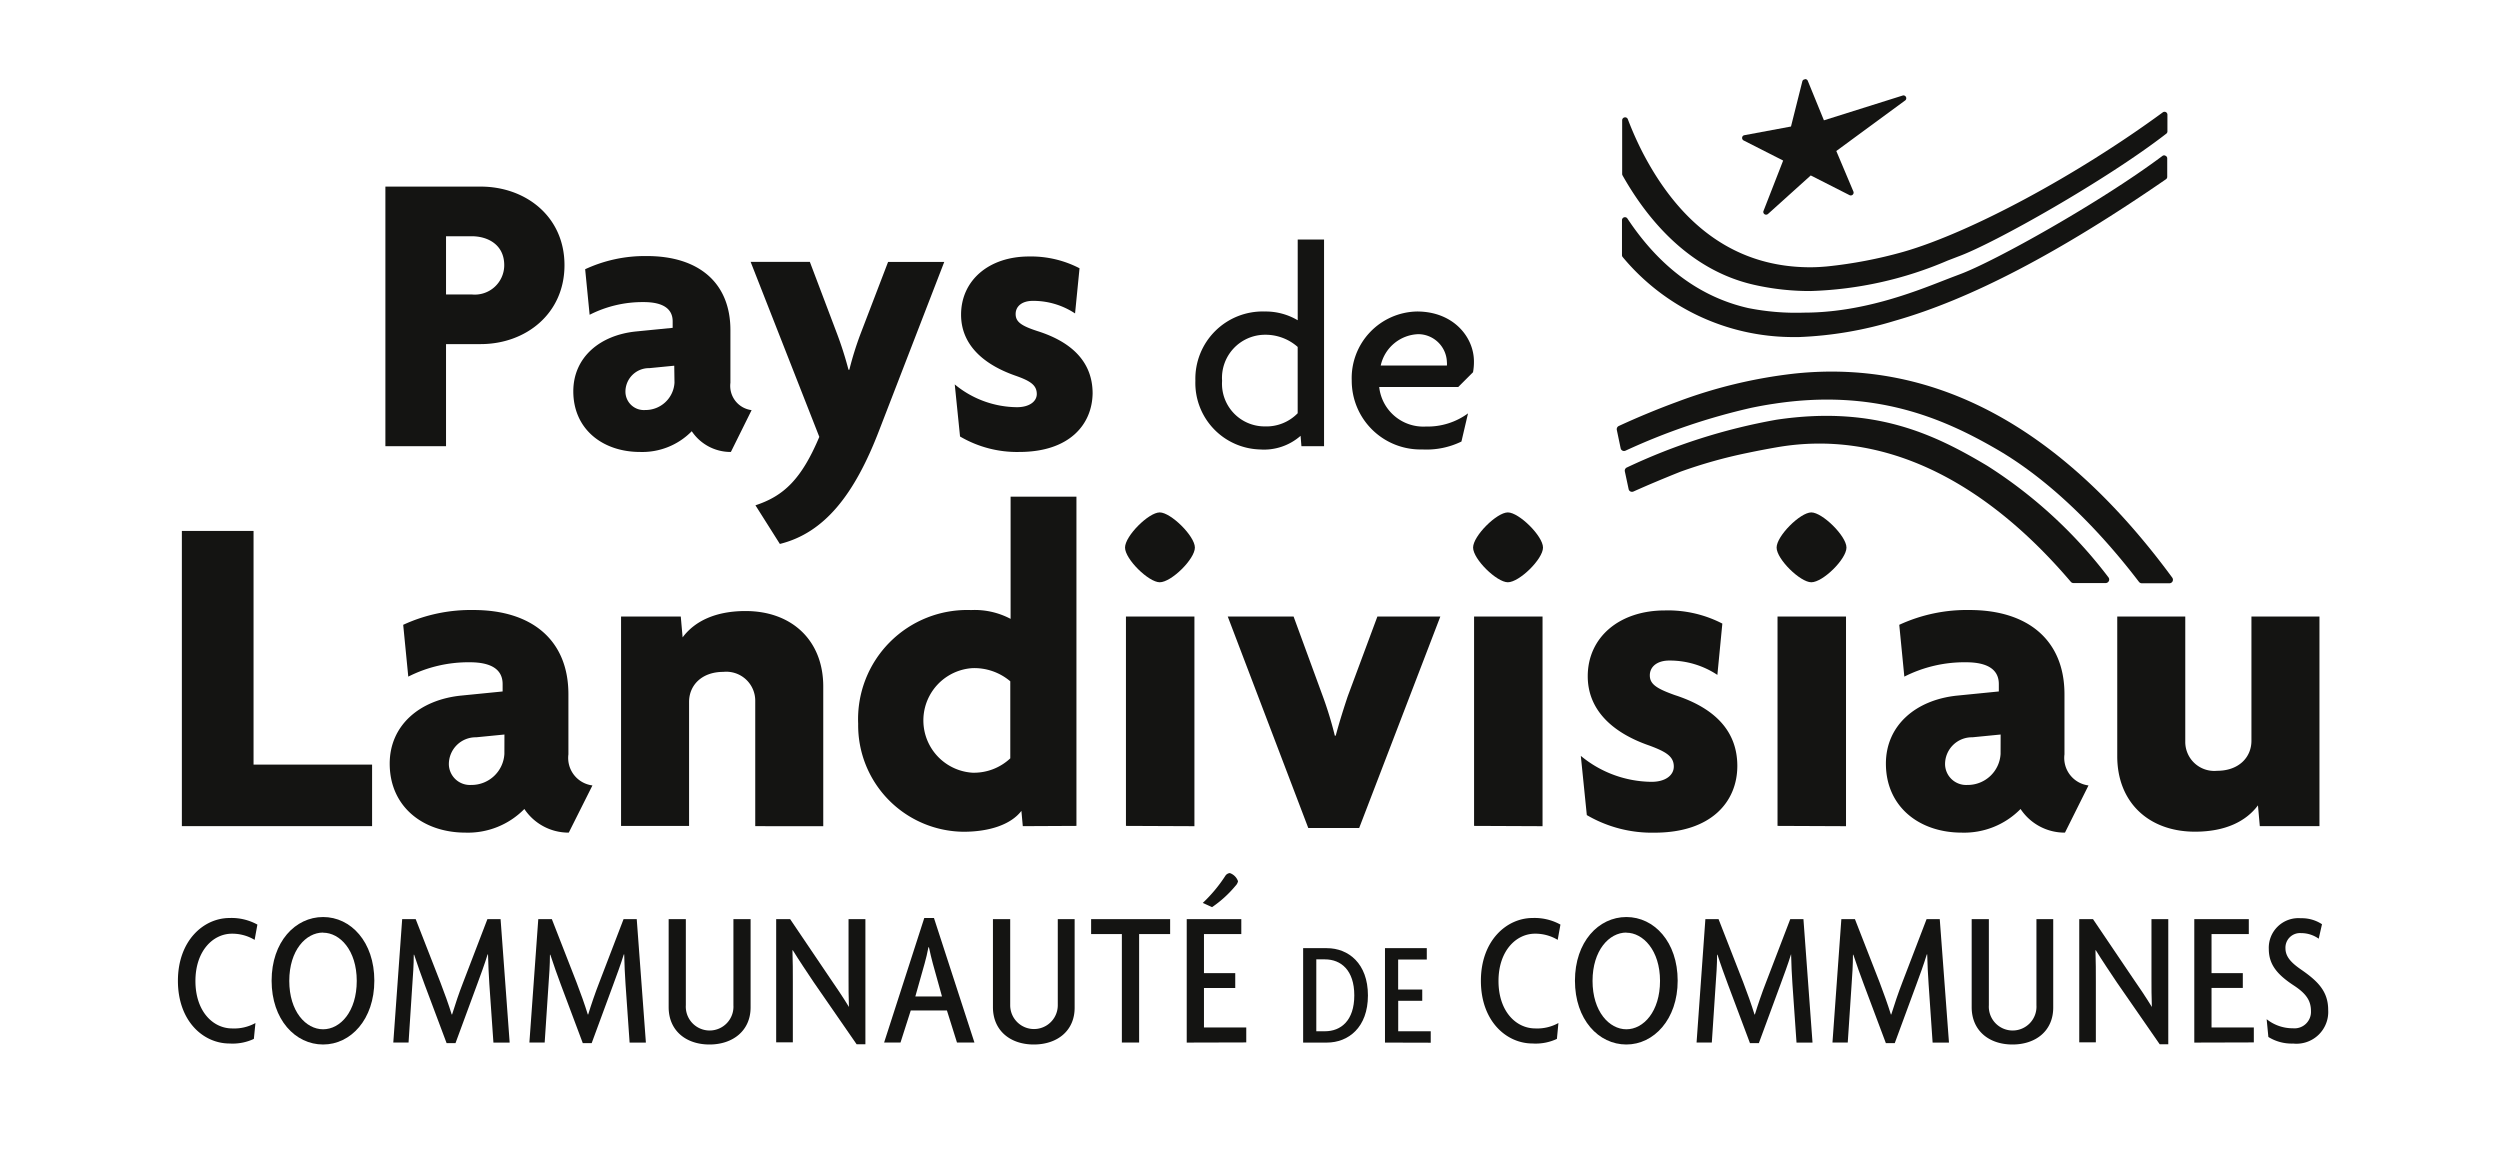 <?xml version="1.0" encoding="UTF-8"?> <svg xmlns="http://www.w3.org/2000/svg" id="LANDI_LOGO" width="236.441" height="110.511" viewBox="0 0 236.441 110.511"><rect id="Rectangle_340" data-name="Rectangle 340" width="236.441" height="110.511" fill="#fff"></rect><path id="Tracé_9292" data-name="Tracé 9292" d="M27.62,108.554V80.63H34.4v22.1H45.611v5.823Z" transform="translate(-10.42 -30.419)" fill="#141412"></path><path id="Tracé_9293" data-name="Tracé 9293" d="M76.118,113.7a5.021,5.021,0,0,1-4.2-2.236,7.473,7.473,0,0,1-5.561,2.236c-4.023,0-7.174-2.454-7.174-6.526,0-3.631,2.846-6.034,6.738-6.433l3.942-.392v-.7c0-1.245-.878-2.061-3.114-2.061a12.585,12.585,0,0,0-5.81,1.358l-.48-4.9a15.246,15.246,0,0,1,6.651-1.4c5.517,0,8.974,2.846,8.974,7.965v5.692a2.619,2.619,0,0,0,2.273,2.933Zm-6.084-9.279-2.672.262a2.541,2.541,0,0,0-2.584,2.578,1.993,1.993,0,0,0,2.1,1.93,3.114,3.114,0,0,0,3.151-2.933Z" transform="translate(-22.326 -34.953)" fill="#141412"></path><path id="Tracé_9294" data-name="Tracé 9294" d="M107.011,113.145V101.313a2.739,2.739,0,0,0-3.02-2.759c-2.018,0-3.238,1.245-3.238,2.846v11.726H94.32V93.317h5.648l.174,1.974c1.14-1.532,3.114-2.491,5.953-2.491,4.359,0,7.348,2.759,7.348,7.137v13.215Z" transform="translate(-35.583 -35.01)" fill="#141412"></path><path id="Tracé_9295" data-name="Tracé 9295" d="M145.9,106.592l-.131-1.445c-1.009,1.314-3.064,1.974-5.474,1.974a10.063,10.063,0,0,1-9.964-10.2,10.321,10.321,0,0,1,10.68-10.767,7.255,7.255,0,0,1,3.736.834V75.43h6.227v31.137Zm-1.183-13.7a5.262,5.262,0,0,0-3.587-1.245,4.955,4.955,0,0,0,0,9.889,5.019,5.019,0,0,0,3.587-1.358Z" transform="translate(-49.168 -28.457)" fill="#141412"></path><path id="Tracé_9296" data-name="Tracé 9296" d="M174.142,84.427c-1.046,0-3.282-2.186-3.282-3.282s2.236-3.325,3.282-3.325,3.325,2.236,3.325,3.325S175.238,84.427,174.142,84.427Zm-3.195,23.041v-19.8h6.476v19.828Z" transform="translate(-64.459 -29.358)" fill="#141412"></path><path id="Tracé_9297" data-name="Tracé 9297" d="M198.89,113.632h-4.814l-7.616-20h6.227l2.759,7.529a35.225,35.225,0,0,1,1.14,3.736h.087c.349-1.314.785-2.672,1.14-3.736l2.8-7.529h5.953Z" transform="translate(-70.344 -35.323)" fill="#141412"></path><path id="Tracé_9298" data-name="Tracé 9298" d="M227.008,84.427c-1.052,0-3.288-2.186-3.288-3.282s2.236-3.325,3.288-3.325,3.325,2.236,3.325,3.325S228.092,84.427,227.008,84.427Zm-3.195,23.041v-19.8h6.476v19.828Z" transform="translate(-84.401 -29.358)" fill="#141412"></path><path id="Tracé_9299" data-name="Tracé 9299" d="M247.052,113.721a12.193,12.193,0,0,1-6.4-1.663l-.567-5.6a10.624,10.624,0,0,0,6.694,2.454c1.314,0,2.1-.623,2.1-1.445,0-.965-.747-1.4-2.279-1.974-3.631-1.245-5.86-3.456-5.86-6.564,0-3.674,2.97-6.227,7.3-6.227a11.209,11.209,0,0,1,5.43,1.245L253,98.8a8.139,8.139,0,0,0-4.552-1.358c-1.133,0-1.837.573-1.837,1.4s.623,1.245,2.366,1.868c3.849,1.245,5.91,3.456,5.91,6.7C254.886,110.788,252.433,113.721,247.052,113.721Z" transform="translate(-90.577 -34.97)" fill="#141412"></path><path id="Tracé_9300" data-name="Tracé 9300" d="M273.1,84.427c-1.046,0-3.282-2.186-3.282-3.282s2.236-3.325,3.282-3.325,3.325,2.236,3.325,3.325S274.2,84.427,273.1,84.427Zm-3.195,23.041v-19.8h6.477v19.828Z" transform="translate(-101.793 -29.358)" fill="#141412"></path><path id="Tracé_9301" data-name="Tracé 9301" d="M303.348,113.7a5,5,0,0,1-4.2-2.236,7.473,7.473,0,0,1-5.561,2.236c-4.023,0-7.174-2.454-7.174-6.526,0-3.631,2.846-6.034,6.738-6.433l3.942-.392v-.7c0-1.245-.878-2.061-3.114-2.061a12.585,12.585,0,0,0-5.823,1.358l-.48-4.9a15.226,15.226,0,0,1,6.651-1.4c5.511,0,8.974,2.846,8.974,7.965v5.692a2.619,2.619,0,0,0,2.273,2.933Zm-6.084-9.279-2.672.262a2.541,2.541,0,0,0-2.584,2.578,1.993,1.993,0,0,0,2.1,1.93,3.114,3.114,0,0,0,3.151-2.933Z" transform="translate(-108.051 -34.953)" fill="#141412"></path><path id="Tracé_9302" data-name="Tracé 9302" d="M335.032,113.458l-.174-1.968c-1.14,1.532-3.114,2.491-5.953,2.491-4.359,0-7.355-2.759-7.355-7.137V93.63h6.433v11.832a2.743,2.743,0,0,0,3.02,2.759c2.011,0,3.238-1.245,3.238-2.846V93.63h6.433v19.828Z" transform="translate(-121.308 -35.323)" fill="#141412"></path><path id="Tracé_9303" data-name="Tracé 9303" d="M67.541,43.236H64.265v9.659H58.53V28.34h9.011c4.235,0,7.927,2.809,7.927,7.429S71.776,43.236,67.541,43.236Zm-.847-10.2H64.265V38.54h2.429a2.784,2.784,0,0,0,3.076-2.771C69.77,33.845,68.232,33.035,66.694,33.035Z" transform="translate(-22.081 -10.692)" fill="#141412"></path><path id="Tracé_9304" data-name="Tracé 9304" d="M101.972,57.412a4.42,4.42,0,0,1-3.7-1.962,6.551,6.551,0,0,1-4.888,1.962c-3.537,0-6.315-2.155-6.315-5.735,0-3.195,2.491-5.312,5.928-5.661l3.469-.343V45.05c0-1.077-.772-1.812-2.734-1.812a11.022,11.022,0,0,0-5.119,1.2l-.423-4.309a13.4,13.4,0,0,1,5.848-1.245c4.851,0,7.89,2.491,7.89,7.006v4.982a2.309,2.309,0,0,0,2.005,2.584Zm-5.356-8.158-2.348.23A2.226,2.226,0,0,0,92,51.751a1.744,1.744,0,0,0,1.868,1.694,2.746,2.746,0,0,0,2.771-2.578Z" transform="translate(-32.848 -14.667)" fill="#141412"></path><path id="Tracé_9305" data-name="Tracé 9305" d="M126.156,55.706c-2.348,6.122-5.194,9.7-9.391,10.742l-2.31-3.655c2.7-.884,4.359-2.491,6.041-6.47L114,39.77h5.6l2.578,6.813a34.251,34.251,0,0,1,1.077,3.388h.081a30.782,30.782,0,0,1,1.04-3.344L127,39.776h5.312Z" transform="translate(-43.008 -15.004)" fill="#141412"></path><path id="Tracé_9306" data-name="Tracé 9306" d="M151.1,57.438a10.643,10.643,0,0,1-5.6-1.463L145,51.049a9.341,9.341,0,0,0,5.891,2.155c1.152,0,1.868-.536,1.868-1.245,0-.847-.623-1.245-2.005-1.731-3.195-1.115-5.156-3.039-5.156-5.773,0-3.232,2.615-5.505,6.427-5.505a9.964,9.964,0,0,1,4.776,1.115l-.423,4.272a7.155,7.155,0,0,0-4-1.189c-1,0-1.619.5-1.619,1.245s.542,1.121,2.08,1.619c3.388,1.077,5.2,3.039,5.2,5.891C157.99,54.86,155.829,57.438,151.1,57.438Z" transform="translate(-54.703 -14.693)" fill="#141412"></path><path id="Tracé_9307" data-name="Tracé 9307" d="M191.574,55.928l-.081-.984a5.241,5.241,0,0,1-3.849,1.289,6.29,6.29,0,0,1-6.1-6.508,6.364,6.364,0,0,1,6.564-6.539,5.947,5.947,0,0,1,3.114.828V36.38h2.491V55.928Zm-.355-9.391a4.59,4.59,0,0,0-3.114-1.152,4.077,4.077,0,0,0-4.035,4.359,4.033,4.033,0,0,0,4.035,4.309,4.129,4.129,0,0,0,3.114-1.245Z" transform="translate(-68.489 -13.725)" fill="#141412"></path><path id="Tracé_9308" data-name="Tracé 9308" d="M216.758,53.052l-1.4,1.4h-7.473a4.2,4.2,0,0,0,4.421,3.736,6.464,6.464,0,0,0,3.979-1.245l-.623,2.665a7.541,7.541,0,0,1-3.705.747,6.5,6.5,0,0,1-6.67-6.508,6.3,6.3,0,0,1,6.178-6.539c3.431,0,5.38,2.416,5.38,4.727A5.313,5.313,0,0,1,216.758,53.052Zm-5.162-3.6a3.774,3.774,0,0,0-3.568,2.97h6.259a1.5,1.5,0,0,0,0-.33,2.728,2.728,0,0,0-2.69-2.64Z" transform="translate(-77.445 -17.848)" fill="#141412"></path><path id="Tracé_9309" data-name="Tracé 9309" d="M34.271,141.485a4.1,4.1,0,0,0-2.142-.585c-1.793,0-3.456,1.625-3.456,4.477s1.644,4.484,3.475,4.484a4.148,4.148,0,0,0,2.2-.511l-.149,1.5a4.72,4.72,0,0,1-2.3.436c-2.491,0-4.882-2.124-4.882-5.928s2.429-5.941,4.882-5.941a5.05,5.05,0,0,1,2.634.623Z" transform="translate(-10.19 -52.595)" fill="#141412"></path><path id="Tracé_9310" data-name="Tracé 9310" d="M46.12,151.326c-2.634,0-4.87-2.36-4.87-6.034s2.236-6.022,4.87-6.022,4.845,2.36,4.845,6.022S48.735,151.326,46.12,151.326Zm0-10.587c-1.632,0-3.2,1.681-3.2,4.571s1.569,4.577,3.2,4.577,3.182-1.681,3.182-4.577-1.594-4.558-3.182-4.558Z" transform="translate(-15.562 -52.541)" fill="#141412"></path><path id="Tracé_9311" data-name="Tracé 9311" d="M69.2,151.266l-.386-5.542c-.05-.828-.106-1.868-.125-2.8h-.037c-.274.9-.7,2.049-.99,2.833l-2.049,5.561h-.841l-2.086-5.561c-.293-.785-.691-1.9-.984-2.8h-.037c0,.99-.075,1.993-.131,2.765l-.361,5.542H59.73l.841-11.676h1.277l2.342,6c.349.9.791,2.124,1.065,3.02h.037c.274-.9.673-2.086,1.04-3.02l2.3-6h1.245l.859,11.676Z" transform="translate(-22.534 -52.662)" fill="#141412"></path><path id="Tracé_9312" data-name="Tracé 9312" d="M89.878,151.266l-.386-5.542c-.056-.828-.106-1.868-.125-2.8H89.33c-.274.9-.7,2.049-.99,2.833l-2.049,5.561H85.45l-2.086-5.561c-.293-.785-.691-1.9-.984-2.8h-.037c0,.99-.075,1.993-.131,2.765l-.367,5.542H80.4l.841-11.676h1.283l2.341,6c.349.9.785,2.124,1.059,3.02h.037c.274-.9.679-2.086,1.046-3.02l2.3-6h1.245l.866,11.676Z" transform="translate(-30.332 -52.662)" fill="#141412"></path><path id="Tracé_9313" data-name="Tracé 9313" d="M105.411,151.447c-2.236,0-3.861-1.32-3.861-3.531V139.59h1.625v8.145a2.254,2.254,0,1,0,4.5,0V139.59H109.3v8.351C109.3,150.127,107.64,151.447,105.411,151.447Z" transform="translate(-38.311 -52.662)" fill="#141412"></path><path id="Tracé_9314" data-name="Tracé 9314" d="M125.49,151.428l-4.06-5.872c-.623-.934-1.389-2.068-1.974-3.02h-.037c.037,1.046.037,2.049.037,2.908v5.8H117.88V139.59h1.32l3.736,5.53c.529.766,1.3,1.9,1.825,2.777h0c-.037-.9-.037-1.937-.037-2.759V139.59h1.594v11.832Z" transform="translate(-44.472 -52.662)" fill="#141412"></path><path id="Tracé_9315" data-name="Tracé 9315" d="M141.164,151.2l-.953-3.039h-3.419l-.971,3.039H134.27l3.8-11.782h.915l3.83,11.782Zm-2.285-7.473c-.131-.455-.255-1.04-.367-1.538h-.05c-.087.5-.237,1.084-.361,1.538l-.878,3.114h2.522Z" transform="translate(-50.655 -52.598)" fill="#141412"></path><path id="Tracé_9316" data-name="Tracé 9316" d="M154.661,151.447c-2.229,0-3.861-1.32-3.861-3.531V139.59h1.632v8.145a2.248,2.248,0,1,0,4.5,0V139.59h1.594v8.351C158.541,150.127,156.909,151.447,154.661,151.447Z" transform="translate(-56.891 -52.662)" fill="#141412"></path><path id="Tracé_9317" data-name="Tracé 9317" d="M170.25,141v10.263h-1.632V141H165.71V139.59h7.473V141Z" transform="translate(-62.516 -52.662)" fill="#141412"></path><path id="Tracé_9318" data-name="Tracé 9318" d="M180.23,148.629V136.953h5.162v1.414h-3.531v3.693h2.958v1.407h-2.958V147.2h4v1.414Zm4.608-14.821a10.774,10.774,0,0,1-2.211,2.011l-.878-.4a13.807,13.807,0,0,0,2.124-2.547.567.567,0,0,1,.436-.274,1.245,1.245,0,0,1,.772.772.866.866,0,0,1-.243.436Z" transform="translate(-67.994 -50.025)" fill="#141412"></path><path id="Tracé_9319" data-name="Tracé 9319" d="M200.152,152.93H197.91V144h2.242c2.036,0,3.886,1.445,3.886,4.471S202.188,152.93,200.152,152.93Zm-.181-7.871h-.816v6.8h.816c1.513,0,2.777-1.009,2.777-3.394S201.485,145.059,199.971,145.059Z" transform="translate(-74.664 -54.326)" fill="#141412"></path><path id="Tracé_9320" data-name="Tracé 9320" d="M210.34,152.93V144h3.954v1.077h-2.709v2.833h2.279v1.071h-2.273v2.877h3.076v1.084Z" transform="translate(-79.353 -54.326)" fill="#141412"></path><path id="Tracé_9321" data-name="Tracé 9321" d="M232.167,141.485a4.1,4.1,0,0,0-2.142-.585c-1.793,0-3.456,1.625-3.456,4.477s1.644,4.484,3.475,4.484a4.123,4.123,0,0,0,2.192-.511l-.143,1.5a4.72,4.72,0,0,1-2.3.436c-2.491,0-4.889-2.124-4.889-5.928s2.435-5.941,4.889-5.941a5.063,5.063,0,0,1,2.634.623Z" transform="translate(-84.846 -52.596)" fill="#141412"></path><path id="Tracé_9322" data-name="Tracé 9322" d="M244.054,151.326c-2.634,0-4.864-2.36-4.864-6.034s2.229-6.022,4.864-6.022,4.851,2.36,4.851,6.022S246.644,151.326,244.054,151.326Zm0-10.587c-1.625,0-3.2,1.681-3.2,4.571s1.576,4.577,3.2,4.577,3.182-1.681,3.182-4.577-1.613-4.558-3.182-4.558Z" transform="translate(-90.237 -52.541)" fill="#141412"></path><path id="Tracé_9323" data-name="Tracé 9323" d="M267.113,151.266l-.386-5.542c-.056-.828-.106-1.868-.125-2.8h-.012c-.274.9-.7,2.049-.99,2.833l-2.049,5.561h-.841l-2.086-5.561c-.293-.785-.7-1.9-.984-2.8H259.6c0,.99-.075,1.993-.131,2.765l-.367,5.542H257.66l.834-11.676h1.245l2.341,6c.349.9.785,2.124,1.059,3.02h.037c.274-.9.679-2.086,1.046-3.02l2.3-6h1.245l.859,11.676Z" transform="translate(-97.205 -52.662)" fill="#141412"></path><path id="Tracé_9324" data-name="Tracé 9324" d="M287.772,151.266l-.38-5.542c-.056-.828-.112-1.868-.131-2.8h-.037c-.274.9-.691,2.049-.984,2.833l-2.049,5.561h-.841l-2.086-5.561c-.293-.785-.7-1.9-.99-2.8h-.037c0,.99-.068,1.993-.125,2.765l-.367,5.542H278.3l.841-11.676h1.283l2.342,6c.342.9.785,2.124,1.059,3.02h.037c.274-.9.679-2.086,1.04-3.02l2.3-6h1.245l.872,11.676Z" transform="translate(-104.992 -52.662)" fill="#141412"></path><path id="Tracé_9325" data-name="Tracé 9325" d="M303.3,151.447c-2.229,0-3.855-1.32-3.855-3.531V139.59h1.625v8.145a2.254,2.254,0,1,0,4.5,0V139.59h1.588v8.351C307.166,150.127,305.54,151.447,303.3,151.447Z" transform="translate(-112.971 -52.662)" fill="#141412"></path><path id="Tracé_9326" data-name="Tracé 9326" d="M323.39,151.428l-4.066-5.872c-.623-.934-1.389-2.068-1.974-3.02h-.037c.037,1.046.037,2.049.037,2.908v5.8H315.78V139.59h1.3l3.736,5.53c.536.766,1.3,1.9,1.831,2.777h0c-.037-.9-.037-1.937-.037-2.759V139.59H324.2v11.832Z" transform="translate(-119.132 -52.662)" fill="#141412"></path><path id="Tracé_9327" data-name="Tracé 9327" d="M333.25,151.266V139.59h5.156V141h-3.525V144.7h2.958V146.1h-2.958v3.736h4v1.414Z" transform="translate(-125.722 -52.662)" fill="#141412"></path><path id="Tracé_9328" data-name="Tracé 9328" d="M346.743,151.3a4.178,4.178,0,0,1-2.341-.623l-.162-1.681a3.954,3.954,0,0,0,2.491.859,1.557,1.557,0,0,0,1.7-1.625c0-.99-.455-1.65-1.588-2.4-1.594-1.04-2.4-1.993-2.4-3.475a2.8,2.8,0,0,1,3.02-2.908,3.469,3.469,0,0,1,2.011.567l-.311,1.37a2.858,2.858,0,0,0-1.663-.529,1.376,1.376,0,0,0-1.482,1.426c0,.772.492,1.339,1.463,2.011,1.569,1.084,2.578,2.049,2.578,3.824A3.006,3.006,0,0,1,346.743,151.3Z" transform="translate(-129.868 -52.604)" fill="#141412"></path><path id="Tracé_9329" data-name="Tracé 9329" d="M270.507,12.039a.255.255,0,0,0-.237.2L269.2,16.5l-4.409.822a.255.255,0,0,0-.212.224.268.268,0,0,0,.143.274l3.736,1.9-1.868,4.789a.262.262,0,0,0,.118.293.268.268,0,0,0,.137.037.286.286,0,0,0,.181-.069l4.042-3.643,3.674,1.868a.268.268,0,0,0,.361-.343l-1.619-3.836,6.539-4.8a.268.268,0,0,0-.23-.455l-7.479,2.354-1.526-3.736a.262.262,0,0,0-.243-.162h0" transform="translate(-99.814 -4.535)" fill="#141412"></path><path id="Tracé_9330" data-name="Tracé 9330" d="M258.852,33.345a23.839,23.839,0,0,0,5.312.585,35.471,35.471,0,0,0,12.984-2.883l1.04-.4c3.388-1.245,13.968-7.205,19.635-11.6a.268.268,0,0,0,.106-.218V17.259a.274.274,0,0,0-.442-.224c-8.133,5.966-18.228,11.384-24.542,13.19a42.726,42.726,0,0,1-7.186,1.376c-.542.05-1.084.081-1.607.081-6.757,0-12.081-3.631-15.818-10.78a31.546,31.546,0,0,1-1.439-3.226.268.268,0,0,0-.305-.168.274.274,0,0,0-.23.268v5.088A.287.287,0,0,0,246.4,23C248.627,26.955,252.587,31.937,258.852,33.345Z" transform="translate(-92.942 -6.405)" fill="#141412"></path><path id="Tracé_9331" data-name="Tracé 9331" d="M262.446,40.78h.623a35.652,35.652,0,0,0,9.061-1.538c7.149-2.036,15.537-6.414,25.651-13.389a.274.274,0,0,0,.118-.23V23.885a.262.262,0,0,0-.149-.243.255.255,0,0,0-.293,0c-5.86,4.39-15.955,10.02-19.193,11.209l-.791.3-.722.28c-2.908,1.14-7.778,3.039-13.2,3.039a23,23,0,0,1-5.293-.436c-4.534-1.034-8.376-3.88-11.415-8.469a.28.28,0,0,0-.511.156v3.313a.274.274,0,0,0,.068.181A20.969,20.969,0,0,0,262.446,40.78Z" transform="translate(-92.931 -8.902)" fill="#141412"></path><path id="Tracé_9332" data-name="Tracé 9332" d="M281.041,67.879c-4.982-2.97-10.661-5.735-19.928-4.359a55.934,55.934,0,0,0-14.161,4.521.33.33,0,0,0-.187.374l.355,1.663a.318.318,0,0,0,.174.23.342.342,0,0,0,.293,0c1.389-.623,2.877-1.245,4.434-1.868a45.851,45.851,0,0,1,6.346-1.781c.953-.2,1.9-.38,2.833-.542,9.646-1.65,19.236,2.746,27.743,12.735a.33.33,0,0,0,.255.118h3.039a.343.343,0,0,0,.3-.187.33.33,0,0,0-.037-.355A43.989,43.989,0,0,0,281.041,67.879Z" transform="translate(-93.092 -23.826)" fill="#141412"></path><path id="Tracé_9333" data-name="Tracé 9333" d="M298.073,75.915c-10.425-14.186-22.419-20.681-35.67-19.3a46.083,46.083,0,0,0-11.116,2.665c-1.906.7-3.774,1.476-5.561,2.3a.336.336,0,0,0-.181.374l.361,1.725a.33.33,0,0,0,.174.23.342.342,0,0,0,.293,0,59.9,59.9,0,0,1,11.907-4.054c.722-.149,1.439-.28,2.124-.38,9.459-1.445,15.936,1.339,20.974,4.247,4.583,2.628,9.266,6.987,13.551,12.6a.349.349,0,0,0,.268.131h2.609a.336.336,0,0,0,.3-.181A.349.349,0,0,0,298.073,75.915Z" transform="translate(-92.632 -21.289)" fill="#141412"></path></svg> 